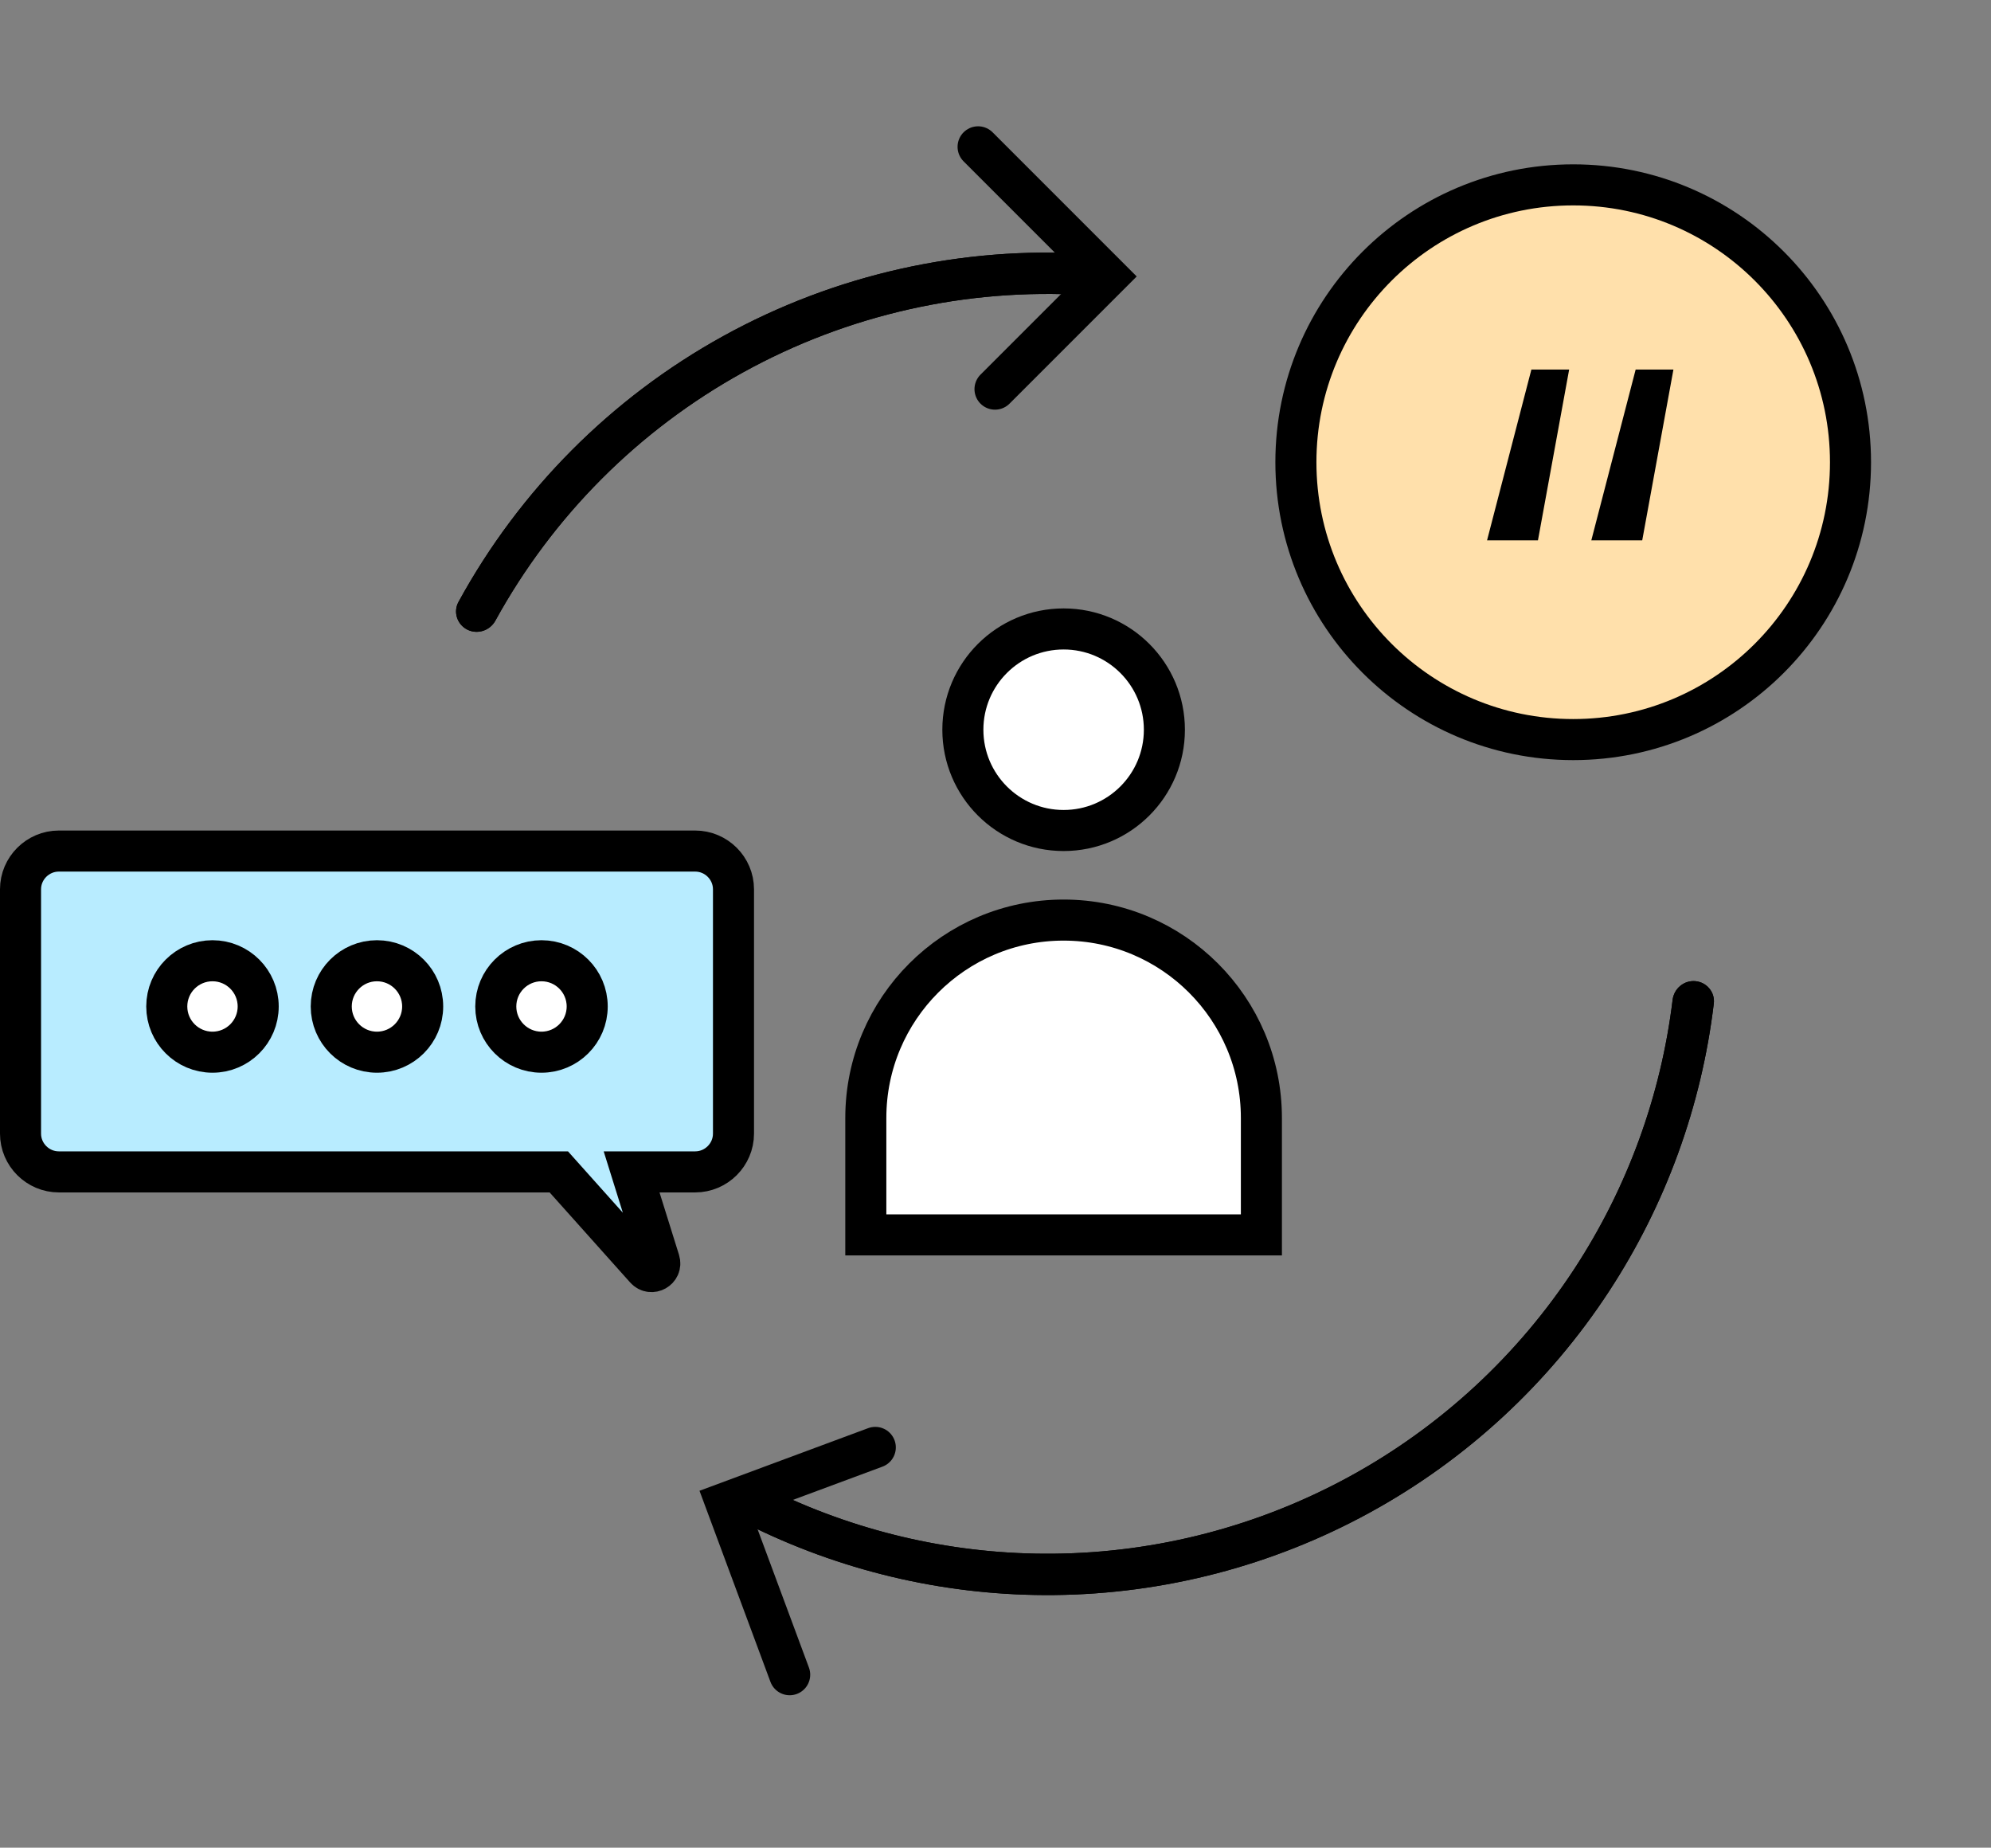 <svg width="97" height="90" viewBox="0 0 97 90" fill="none" xmlns="http://www.w3.org/2000/svg">
<rect x="0" y="0" width="97" height="90" fill="#808080" stroke="none"/>
<path d="M82.596 47.792C83.15 47.842 83.561 48.331 83.495 48.883C82.898 53.879 81.154 58.675 78.395 62.894C75.452 67.394 71.445 71.1 66.728 73.681C62.012 76.263 56.731 77.641 51.354 77.695C46.313 77.745 41.334 76.629 36.803 74.439C36.303 74.197 36.112 73.588 36.369 73.094C36.627 72.601 37.234 72.412 37.736 72.653C41.972 74.689 46.625 75.728 51.334 75.681C56.38 75.631 61.335 74.337 65.761 71.915C70.188 69.492 73.948 66.015 76.71 61.792C79.287 57.85 80.92 53.372 81.488 48.705C81.555 48.153 82.042 47.743 82.596 47.792Z" fill="black"/>
<path d="M82.596 47.792C83.15 47.842 83.561 48.331 83.495 48.883C82.898 53.879 81.154 58.675 78.395 62.894C75.452 67.394 71.445 71.1 66.728 73.681C62.012 76.263 56.731 77.641 51.354 77.695C46.313 77.745 41.334 76.629 36.803 74.439C36.303 74.197 36.112 73.588 36.369 73.094C36.627 72.601 37.234 72.412 37.736 72.653C41.972 74.689 46.625 75.728 51.334 75.681C56.38 75.631 61.335 74.337 65.761 71.915C70.188 69.492 73.948 66.015 76.71 61.792C79.287 57.85 80.92 53.372 81.488 48.705C81.555 48.153 82.042 47.743 82.596 47.792Z" fill="black"/>
<path d="M22.765 30.668C22.27 30.416 22.07 29.809 22.337 29.321C25.313 23.874 29.784 19.379 35.231 16.373C40.678 13.367 46.864 11.981 53.06 12.366C53.615 12.401 54.022 12.893 53.97 13.447C53.919 14.001 53.428 14.406 52.873 14.373C47.079 14.024 41.298 15.325 36.204 18.137C31.11 20.948 26.927 25.145 24.134 30.233C23.866 30.72 23.262 30.919 22.765 30.668Z" fill="black"/>
<path d="M22.765 30.668C22.27 30.416 22.07 29.809 22.337 29.321C25.313 23.874 29.784 19.379 35.231 16.373C40.678 13.367 46.864 11.981 53.06 12.366C53.615 12.401 54.022 12.893 53.97 13.447C53.919 14.001 53.428 14.406 52.873 14.373C47.079 14.024 41.298 15.325 36.204 18.137C31.11 20.948 26.927 25.145 24.134 30.233C23.866 30.72 23.262 30.919 22.765 30.668Z" fill="black"/>
<path d="M47.652 7.152L53.965 13.466L48.476 18.955" stroke="black" stroke-width="2" stroke-linecap="round"/>
<path d="M38.473 81.575L35.365 73.205L42.644 70.503" stroke="black" stroke-width="2" stroke-linecap="round"/>
<path fill-rule="evenodd" clip-rule="evenodd" d="M33.869 57.083H30.771L32.126 61.42C32.254 61.829 31.733 62.124 31.447 61.804L27.225 57.083H2.866C1.84 57.083 1 56.244 1 55.219V43.318C1 42.293 1.84 41.455 2.866 41.455H33.869C34.895 41.455 35.735 42.293 35.735 43.318V55.219C35.735 56.244 34.895 57.083 33.869 57.083Z" fill="#B8ECFF"/>
<path d="M33.869 57.083H30.771L32.126 61.42C32.254 61.829 31.733 62.124 31.447 61.804L27.225 57.083H2.866C1.84 57.083 1 56.244 1 55.219V43.318C1 42.293 1.84 41.455 2.866 41.455H33.869C34.895 41.455 35.735 42.293 35.735 43.318V55.219C35.735 56.244 34.895 57.083 33.869 57.083" stroke="black" stroke-width="2"/>
<circle cx="10.352" cy="49.025" r="2.227" fill="white" stroke="black" stroke-width="2"/>
<circle cx="18.365" cy="49.025" r="2.227" fill="white" stroke="black" stroke-width="2"/>
<circle cx="26.381" cy="49.025" r="2.227" fill="white" stroke="black" stroke-width="2"/>
<circle cx="51.819" cy="35.545" r="4.909" fill="white" stroke="black" stroke-width="2"/>
<path d="M42.182 54.454C42.182 49.132 46.496 44.817 51.818 44.817C57.14 44.817 61.454 49.132 61.454 54.454V60.151H42.182V54.454Z" fill="white" stroke="black" stroke-width="2"/>
<circle cx="76.645" cy="22.515" r="13.51" fill="#FFE0AB" stroke="black" stroke-width="2"/>
<path d="M72.448 26.32H74.928L76.448 18H74.608L72.448 26.32ZM77.528 26.32H80.008L81.528 18H79.688L77.528 26.32Z" fill="black"/>
</svg>
